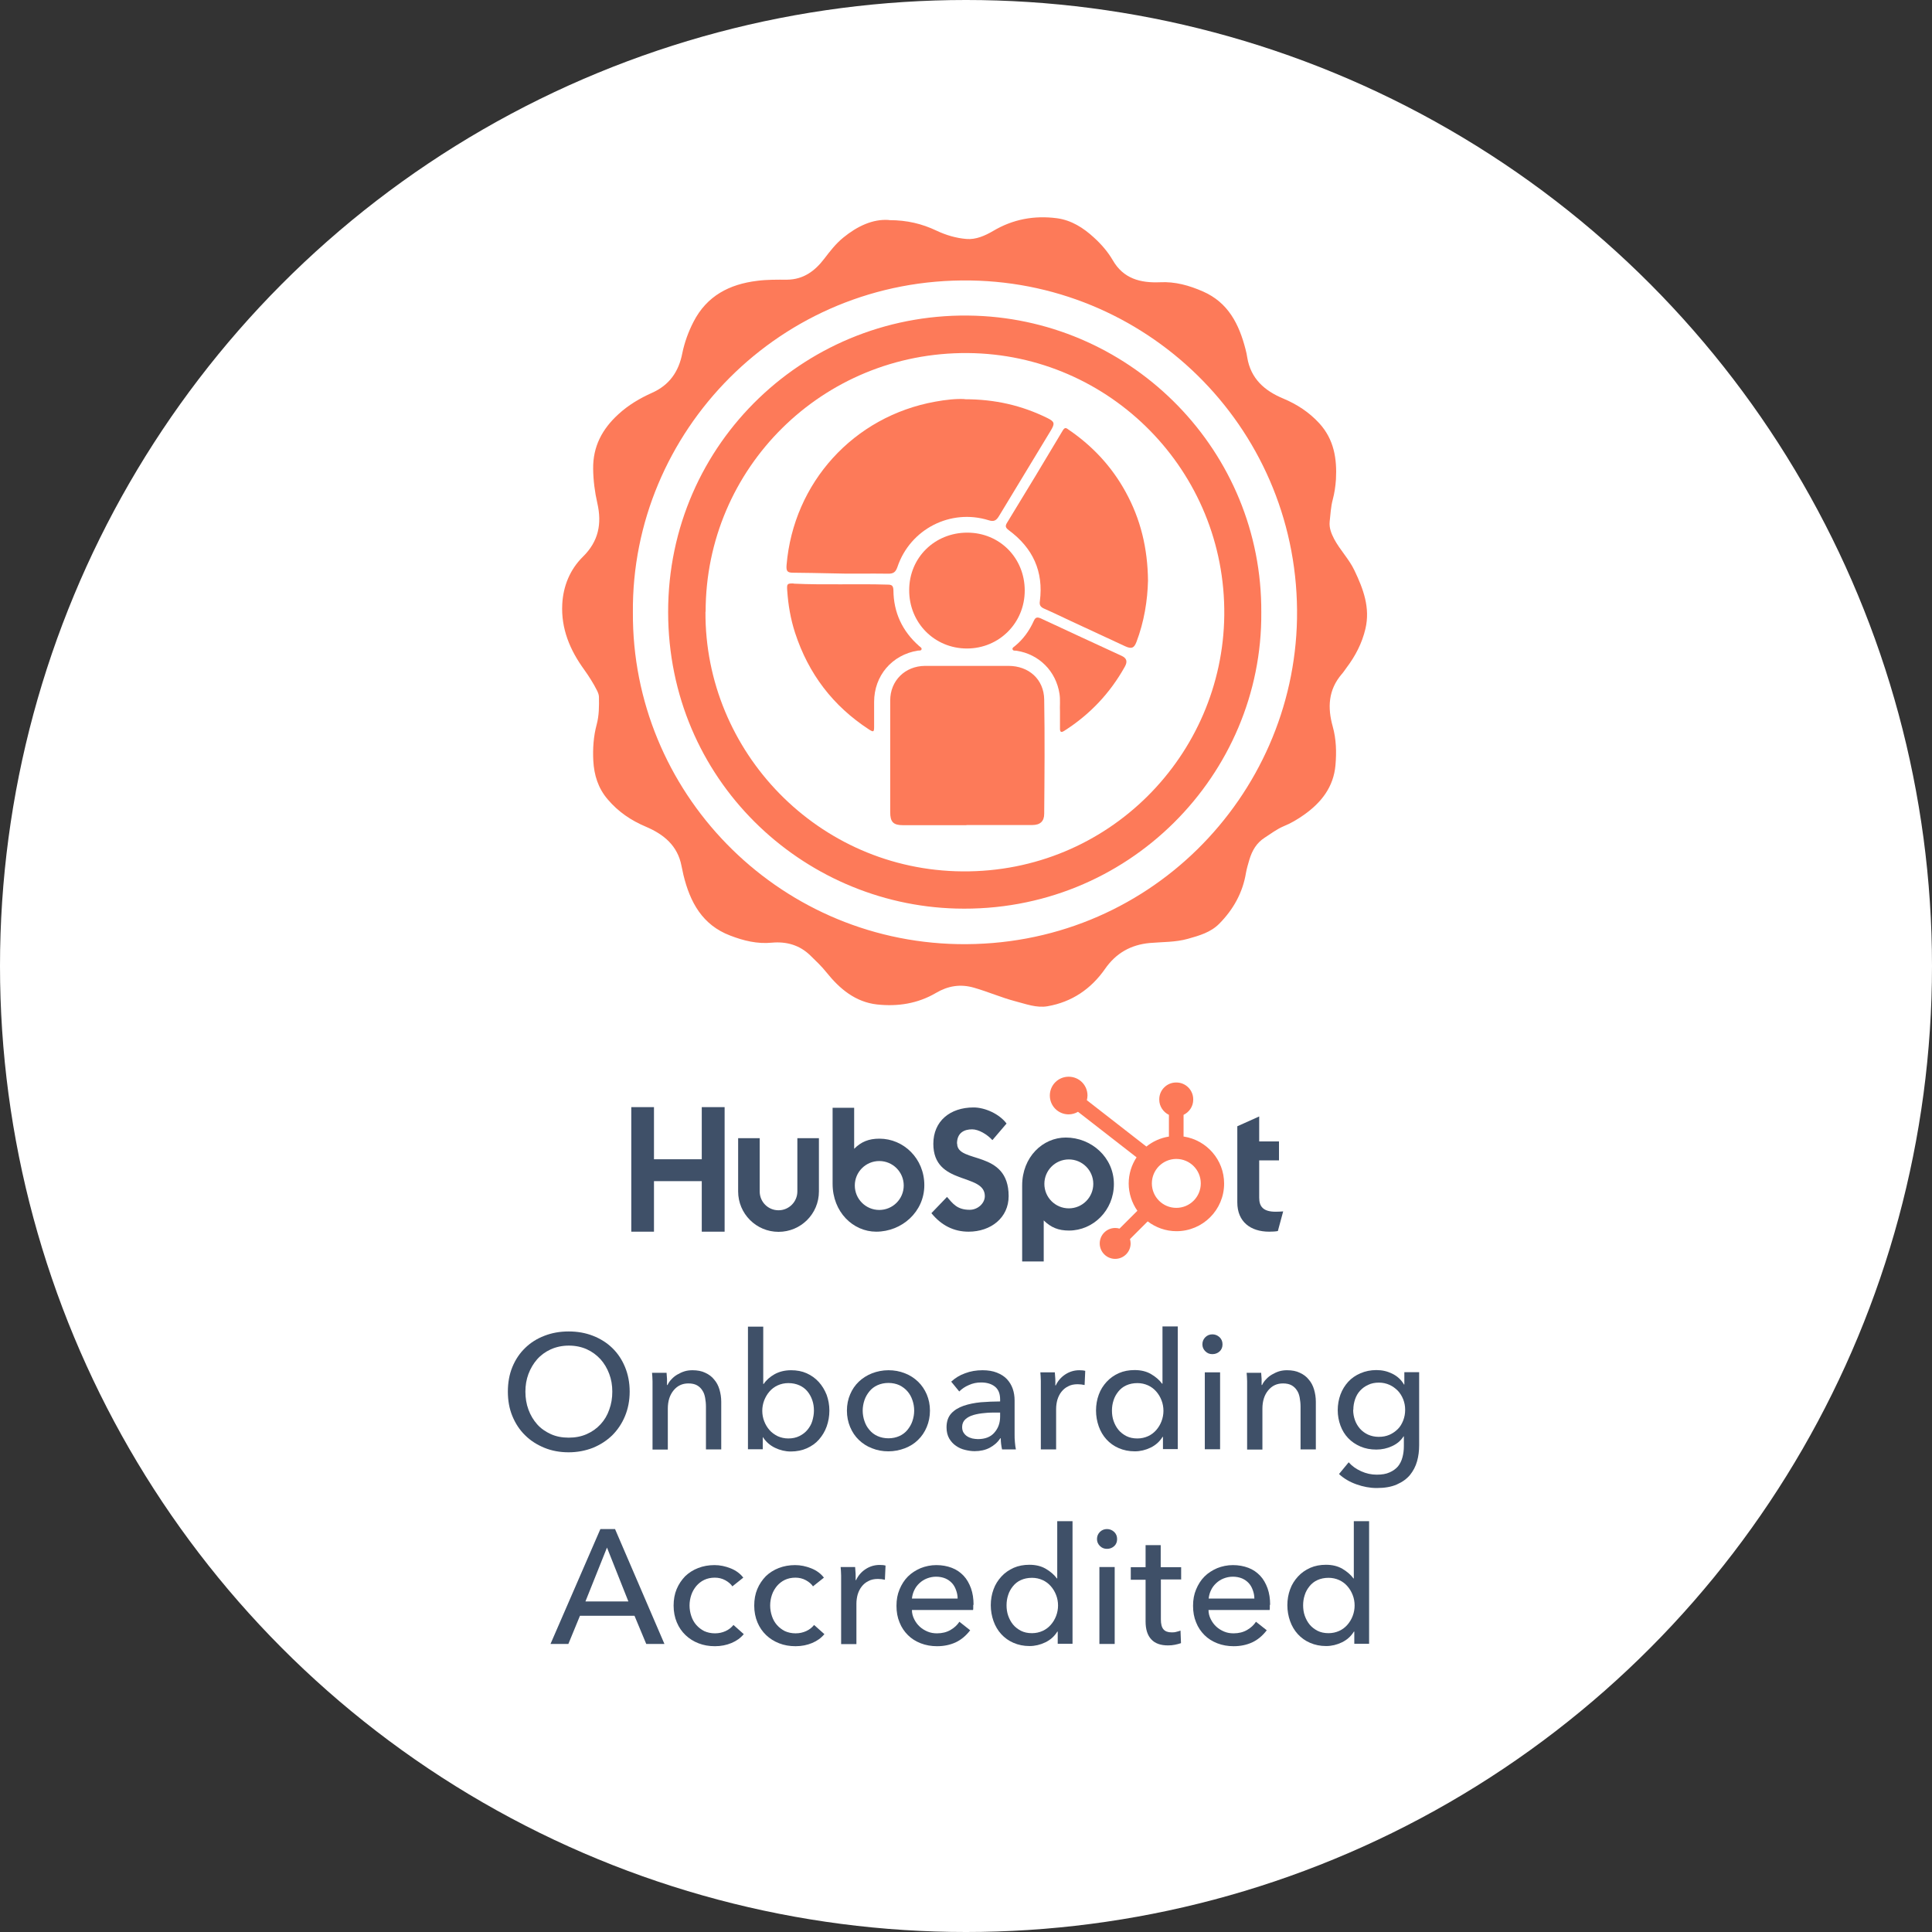 <?xml version="1.0" encoding="UTF-8"?>
<svg id="b" data-name="Layer 2" xmlns="http://www.w3.org/2000/svg" viewBox="0 0 120.06 120.06">
  <rect x="0" y="0" width="120.06" height="120.06" fill="#333333" stroke="none"/>
  <defs>
    <style>
      .d {
        fill: #fd7a59;
      }

      .e {
        fill: #3f5068;
      }

      .f {
        fill: #fff;
      }
    </style>
  </defs>
  <g id="c" data-name="Layer 1">
    <g>
      <circle class="f" cx="60.03" cy="60.03" r="60.03"/>
      <g>
        <g>
          <path class="e" d="M39.13,86.48c0,.55-.1,1.06-.29,1.52-.19.46-.46.86-.79,1.19-.34.33-.74.59-1.2.78-.46.18-.97.28-1.51.28s-1.05-.09-1.51-.28-.86-.44-1.2-.78c-.34-.33-.6-.73-.79-1.19-.19-.46-.28-.97-.28-1.52s.09-1.07.28-1.53c.19-.46.45-.85.79-1.18.34-.33.73-.58,1.2-.76.46-.18.96-.27,1.51-.27s1.05.09,1.51.27c.46.18.86.43,1.2.76.34.33.6.72.79,1.18.19.46.29.97.29,1.53ZM38.05,86.48c0-.39-.06-.76-.19-1.1-.13-.35-.31-.65-.54-.91-.24-.26-.52-.47-.85-.62-.33-.15-.71-.23-1.12-.23s-.78.08-1.12.23c-.33.15-.62.36-.85.62-.23.26-.41.57-.54.91-.13.35-.19.71-.19,1.1s.06.77.19,1.12.31.65.54.91.52.46.85.61.7.22,1.11.22.78-.07,1.12-.22c.34-.15.62-.35.86-.61.24-.26.42-.56.54-.91.13-.35.19-.72.19-1.12Z"/>
          <path class="e" d="M41.42,85.28c.01.12.02.26.03.41,0,.15,0,.28,0,.38h.03c.06-.13.14-.25.25-.36.1-.11.22-.21.36-.29s.28-.15.44-.2.33-.07.5-.07c.31,0,.58.05.8.16.22.1.41.24.55.42.15.17.26.38.33.62.07.24.11.49.11.76v2.96h-.95v-2.65c0-.2-.02-.38-.05-.55s-.08-.33-.17-.46c-.08-.13-.19-.24-.33-.32-.14-.08-.32-.12-.54-.12-.38,0-.68.14-.92.43-.24.29-.36.67-.36,1.14v2.54h-.95v-3.75c0-.13,0-.29,0-.49,0-.2-.02-.38-.03-.53h.9Z"/>
          <path class="e" d="M47.4,89.3v.76h-.92v-7.62h.95v3.56h.03c.16-.24.39-.44.67-.6.29-.16.63-.25,1.03-.25.36,0,.68.06.97.19.29.13.54.31.75.54.21.23.37.5.49.8.11.31.17.63.17.98s-.06.68-.17.99c-.11.31-.28.58-.48.81s-.46.41-.75.54-.63.2-1,.2c-.34,0-.67-.08-.98-.23s-.56-.37-.75-.66h-.02ZM50.58,87.66c0-.22-.03-.44-.1-.64-.07-.21-.17-.39-.3-.55-.13-.16-.3-.29-.5-.38-.2-.09-.43-.14-.69-.14-.24,0-.46.05-.66.14s-.37.22-.51.38c-.14.16-.25.35-.33.55-.08.21-.12.43-.12.65s.04.45.12.65c.08.21.19.39.33.55.14.16.31.28.51.38.2.09.42.14.66.14.26,0,.49-.05.69-.15.2-.1.37-.23.5-.39s.24-.34.3-.55.1-.42.1-.64Z"/>
          <path class="e" d="M57.79,87.66c0,.37-.07.71-.2,1.02-.13.31-.31.58-.54.8-.23.23-.51.4-.82.52-.32.12-.66.19-1.02.19s-.7-.06-1.02-.19c-.32-.12-.59-.3-.82-.52-.23-.22-.41-.49-.54-.8-.13-.31-.2-.65-.2-1.02s.07-.71.2-1.01c.13-.31.31-.57.54-.79s.5-.39.82-.52c.32-.12.66-.19,1.02-.19s.7.06,1.02.19c.32.12.59.3.82.52.23.22.41.49.54.79.13.31.2.64.2,1.01ZM56.81,87.66c0-.23-.04-.45-.11-.65-.07-.21-.17-.39-.31-.55-.14-.16-.3-.28-.5-.38-.2-.09-.43-.14-.68-.14s-.48.05-.68.14-.37.22-.5.38-.24.34-.31.55c-.07.21-.11.43-.11.65s.04.45.11.65c.07.21.17.39.31.55.13.16.3.29.5.38.2.09.43.14.68.14s.48-.05.68-.14c.2-.09.37-.22.5-.38.13-.16.24-.34.31-.55.07-.21.11-.42.11-.65Z"/>
          <path class="e" d="M62.15,86.96c0-.36-.11-.62-.32-.79-.21-.17-.5-.26-.86-.26-.27,0-.52.05-.76.16-.24.1-.44.24-.6.4l-.5-.61c.24-.22.52-.4.86-.52.34-.13.7-.19,1.09-.19.34,0,.64.05.89.15s.46.23.62.4c.16.17.28.37.36.59.08.23.12.47.12.74v2.09c0,.16,0,.33.02.51s.03.32.06.44h-.86c-.05-.23-.08-.46-.08-.69h-.03c-.17.26-.4.45-.66.59-.27.14-.58.21-.94.21-.19,0-.38-.03-.59-.08-.21-.05-.39-.13-.56-.25-.17-.11-.31-.27-.42-.45-.11-.19-.17-.42-.17-.7,0-.36.1-.65.29-.86s.45-.37.77-.48c.32-.11.67-.18,1.07-.22.4-.03.8-.05,1.2-.05v-.13ZM61.92,87.78c-.24,0-.48,0-.73.03-.25.02-.48.06-.69.12s-.38.15-.51.27c-.13.12-.2.28-.2.48,0,.14.03.26.09.35.06.09.13.17.23.23.09.06.2.1.31.13.11.02.23.04.35.04.44,0,.79-.13,1.02-.4.24-.27.36-.6.36-1v-.25h-.23Z"/>
          <path class="e" d="M64.68,85.81c0-.2-.02-.38-.03-.53h.9c.01.12.02.26.03.42s0,.29,0,.39h.03c.13-.28.33-.51.59-.68.26-.17.55-.26.87-.26.15,0,.27.01.37.04l-.04.88c-.13-.03-.28-.05-.43-.05-.23,0-.43.04-.59.13-.17.08-.31.2-.42.34-.11.14-.19.3-.25.49-.05.18-.08.38-.08.58v2.51h-.95v-3.75c0-.13,0-.29,0-.49Z"/>
          <path class="e" d="M72.24,89.3c-.18.29-.43.51-.74.66s-.64.23-.98.23c-.37,0-.7-.07-1-.2-.3-.13-.55-.31-.76-.54-.21-.23-.37-.5-.48-.81-.11-.31-.17-.64-.17-.99s.06-.68.17-.98c.11-.31.28-.57.49-.8s.47-.41.76-.54c.3-.13.62-.19.98-.19.39,0,.73.08,1.02.25.29.17.52.37.69.6h.02v-3.56h.95v7.62h-.92v-.76h-.02ZM69.1,87.66c0,.22.03.44.1.64s.17.39.3.55.3.29.49.39c.2.1.42.15.69.15.24,0,.46-.05.66-.14.2-.09.37-.22.51-.38.14-.16.25-.34.33-.55.08-.21.12-.43.12-.65s-.04-.45-.12-.65c-.08-.21-.19-.39-.33-.55-.14-.16-.31-.29-.51-.38-.2-.09-.42-.14-.66-.14-.26,0-.49.05-.69.14s-.36.22-.49.38c-.13.16-.24.35-.3.55-.07.21-.1.42-.1.64Z"/>
          <path class="e" d="M75.97,83.55c0,.17-.06.32-.18.43-.12.11-.27.17-.45.17s-.32-.06-.44-.18-.18-.26-.18-.43.06-.32.18-.44c.12-.12.27-.18.44-.18s.32.06.45.18c.12.12.18.26.18.44ZM75.82,90.06h-.95v-4.78h.95v4.78Z"/>
          <path class="e" d="M78.37,85.28c.01.12.02.26.03.41,0,.15,0,.28,0,.38h.03c.06-.13.14-.25.25-.36.1-.11.22-.21.36-.29s.28-.15.44-.2.33-.07.5-.07c.31,0,.58.05.8.16.22.1.41.24.55.42.15.17.26.38.33.62.07.24.11.49.11.76v2.96h-.95v-2.65c0-.2-.02-.38-.05-.55s-.08-.33-.17-.46c-.08-.13-.19-.24-.33-.32-.14-.08-.32-.12-.54-.12-.38,0-.68.14-.92.43-.24.29-.36.67-.36,1.14v2.54h-.95v-3.75c0-.13,0-.29,0-.49,0-.2-.02-.38-.03-.53h.9Z"/>
          <path class="e" d="M83.81,90.87c.21.24.47.42.78.56.31.14.63.21.96.21s.58-.04.8-.14c.21-.09.39-.22.52-.37.13-.16.22-.34.28-.56.06-.22.09-.45.09-.7v-.61h-.02c-.17.27-.41.47-.72.61-.3.14-.63.21-.97.21-.36,0-.69-.06-.99-.19-.3-.13-.55-.3-.76-.52-.21-.22-.37-.48-.48-.78-.11-.3-.17-.62-.17-.96s.06-.67.17-.97.28-.57.48-.79c.21-.23.46-.4.76-.53.3-.13.63-.2.99-.2s.67.07.98.22c.31.15.56.37.74.68h.02v-.77h.92v4.54c0,.35-.04.68-.13,1-.09.32-.24.6-.44.85-.21.25-.48.44-.82.59-.34.15-.75.22-1.25.22-.42,0-.84-.08-1.26-.23-.42-.15-.78-.36-1.08-.64l.61-.74ZM84.09,87.62c0,.22.04.43.11.63.07.2.18.38.31.53.14.16.31.28.5.37.2.09.42.14.67.14s.46-.04.67-.13c.2-.09.37-.21.52-.36s.25-.33.33-.53c.08-.21.12-.42.12-.66s-.04-.44-.12-.65c-.08-.2-.19-.38-.33-.53-.15-.15-.32-.28-.52-.37-.2-.09-.42-.14-.66-.14s-.47.04-.67.14c-.2.09-.36.21-.5.36-.14.15-.24.33-.31.53-.07.21-.11.42-.11.65Z"/>
          <path class="e" d="M35.32,102.16h-1.11l3.1-7.14h.91l3.07,7.14h-1.13l-.73-1.75h-3.39l-.72,1.75ZM36.38,99.52h2.67l-1.33-3.35-1.34,3.35Z"/>
          <path class="e" d="M45.52,98.59c-.1-.15-.25-.28-.45-.39s-.42-.16-.65-.16c-.25,0-.47.05-.66.14-.19.09-.35.22-.49.38-.13.16-.24.34-.31.55-.07.21-.11.43-.11.66s.04.45.11.66c.07.21.17.39.31.55s.3.28.49.38c.2.09.42.14.67.14s.46-.05.66-.14c.2-.09.36-.22.49-.38l.64.57c-.2.24-.45.42-.76.55s-.65.2-1.03.2-.71-.06-1.02-.18c-.31-.12-.58-.29-.81-.51s-.41-.48-.54-.79c-.13-.31-.2-.66-.2-1.04s.06-.72.19-1.03c.13-.31.31-.57.53-.8.23-.22.5-.39.81-.51s.65-.18,1.01-.18c.34,0,.67.07,1,.2.33.13.6.33.79.58l-.69.55Z"/>
          <path class="e" d="M50.53,98.59c-.1-.15-.25-.28-.45-.39s-.42-.16-.65-.16c-.25,0-.47.05-.66.14-.19.09-.35.22-.49.38-.13.16-.24.34-.31.55-.07.21-.11.43-.11.66s.04.45.11.66c.07.21.17.39.31.55s.3.28.49.38c.2.09.42.14.67.14s.46-.05.66-.14c.2-.09.36-.22.49-.38l.64.57c-.2.24-.45.42-.76.55s-.65.2-1.03.2-.71-.06-1.02-.18c-.31-.12-.58-.29-.81-.51s-.41-.48-.54-.79c-.13-.31-.2-.66-.2-1.04s.06-.72.19-1.03c.13-.31.31-.57.53-.8.23-.22.5-.39.81-.51s.65-.18,1.01-.18c.34,0,.67.07,1,.2.33.13.6.33.79.58l-.69.55Z"/>
          <path class="e" d="M52.27,97.91c0-.2-.02-.38-.03-.53h.9c.01.12.02.26.03.42s0,.29,0,.39h.03c.13-.28.33-.51.59-.68.26-.17.55-.26.87-.26.15,0,.27.01.37.04l-.04.88c-.13-.03-.28-.05-.43-.05-.23,0-.43.04-.59.13-.17.08-.31.2-.42.34-.11.14-.19.3-.25.49-.05.18-.08.38-.08.58v2.51h-.95v-3.75c0-.13,0-.29,0-.49Z"/>
          <path class="e" d="M60.48,99.73v.16c0,.05,0,.11-.01.16h-3.8c0,.2.05.39.14.57s.2.33.34.46.3.23.49.31.38.11.59.11c.32,0,.6-.07.84-.21.24-.14.42-.31.55-.51l.67.53c-.26.34-.56.59-.9.75-.35.16-.73.24-1.16.24-.36,0-.7-.06-1.01-.18s-.58-.29-.8-.51-.4-.48-.52-.79c-.13-.31-.19-.65-.19-1.03s.06-.71.19-1.02.3-.58.52-.8.49-.39.79-.52c.3-.12.63-.19.98-.19s.67.06.96.17c.29.11.53.28.73.49.2.21.35.48.46.78.11.31.16.65.16,1.03ZM59.51,99.34c0-.19-.04-.37-.1-.53-.06-.17-.14-.31-.25-.43-.11-.12-.25-.22-.41-.29-.17-.07-.36-.11-.58-.11-.2,0-.39.04-.57.11-.18.07-.33.17-.46.29s-.24.26-.32.43c-.08.16-.13.34-.15.53h2.85Z"/>
          <path class="e" d="M65.7,101.4c-.18.29-.43.51-.74.66s-.64.23-.98.23c-.37,0-.7-.07-1-.2-.3-.13-.55-.31-.76-.54-.21-.23-.37-.5-.48-.81-.11-.31-.17-.64-.17-.99s.06-.68.17-.98c.11-.31.28-.57.49-.8s.47-.41.76-.54c.3-.13.62-.19.98-.19.39,0,.73.08,1.02.25.29.17.52.37.69.6h.02v-3.56h.95v7.62h-.92v-.76h-.02ZM62.55,99.76c0,.22.03.44.1.64s.17.39.3.55.3.29.49.39c.2.1.42.15.69.15.24,0,.46-.05.66-.14.2-.09.37-.22.51-.38.14-.16.25-.34.33-.55.08-.21.12-.43.12-.65s-.04-.45-.12-.65c-.08-.21-.19-.39-.33-.55-.14-.16-.31-.29-.51-.38-.2-.09-.42-.14-.66-.14-.26,0-.49.05-.69.14s-.36.22-.49.38c-.13.16-.24.35-.3.55-.07.21-.1.42-.1.64Z"/>
          <path class="e" d="M69.42,95.65c0,.17-.06.32-.18.43-.12.11-.27.17-.45.17s-.32-.06-.44-.18-.18-.26-.18-.43.06-.32.18-.44c.12-.12.27-.18.44-.18s.32.06.45.18c.12.12.18.26.18.44ZM69.27,102.16h-.95v-4.78h.95v4.78Z"/>
          <path class="e" d="M73.41,98.15h-1.27v2.48c0,.29.05.49.16.62s.28.19.51.19c.09,0,.18,0,.28-.03.1-.02.19-.05.27-.08l.03.78c-.11.04-.24.07-.38.1s-.28.04-.43.04c-.45,0-.8-.12-1.03-.37-.24-.25-.36-.62-.36-1.12v-2.59h-.92v-.78h.92v-1.37h.94v1.37h1.27v.78Z"/>
          <path class="e" d="M78.91,99.73v.16c0,.05,0,.11-.01.16h-3.8c0,.2.05.39.14.57s.2.33.34.46.3.23.49.31.38.11.59.11c.32,0,.6-.07.84-.21.24-.14.42-.31.55-.51l.67.53c-.26.34-.56.59-.9.75-.35.16-.73.24-1.16.24-.36,0-.7-.06-1.01-.18s-.58-.29-.8-.51-.4-.48-.52-.79c-.13-.31-.19-.65-.19-1.03s.06-.71.19-1.02.3-.58.52-.8.49-.39.79-.52c.3-.12.63-.19.98-.19s.67.06.96.17c.29.11.53.28.73.49.2.21.35.48.46.78.11.31.16.65.16,1.03ZM77.95,99.34c0-.19-.04-.37-.1-.53-.06-.17-.14-.31-.25-.43-.11-.12-.25-.22-.41-.29-.17-.07-.36-.11-.58-.11-.2,0-.39.04-.57.11-.18.07-.33.17-.46.29s-.24.26-.32.43c-.08.16-.13.34-.15.53h2.85Z"/>
          <path class="e" d="M84.13,101.4c-.18.29-.43.51-.74.66s-.64.23-.98.23c-.37,0-.7-.07-1-.2-.3-.13-.55-.31-.76-.54-.21-.23-.37-.5-.48-.81-.11-.31-.17-.64-.17-.99s.06-.68.17-.98c.11-.31.28-.57.49-.8s.47-.41.76-.54c.3-.13.62-.19.98-.19.39,0,.73.08,1.02.25.29.17.52.37.69.6h.02v-3.56h.95v7.62h-.92v-.76h-.02ZM80.98,99.76c0,.22.03.44.1.64s.17.39.3.55.3.29.49.39c.2.1.42.15.69.15.24,0,.46-.05.66-.14.2-.09.37-.22.51-.38.14-.16.25-.34.33-.55.08-.21.12-.43.12-.65s-.04-.45-.12-.65c-.08-.21-.19-.39-.33-.55-.14-.16-.31-.29-.51-.38-.2-.09-.42-.14-.66-.14-.26,0-.49.05-.69.14s-.36.22-.49.38c-.13.16-.24.35-.3.55-.07.21-.1.42-.1.64Z"/>
        </g>
        <g>
          <path class="d" d="M59.95,24.81c1.9,0,3.55.39,5.12,1.16.47.23.5.34.22.8-1.07,1.77-2.14,3.53-3.21,5.3-.16.26-.3.37-.64.26-2.37-.74-4.88.55-5.67,2.9-.11.32-.25.43-.59.42-1.16-.02-2.31.02-3.47-.02-.81-.02-1.62-.03-2.42-.04-.37,0-.44-.1-.41-.48.43-5.12,4.17-9.24,9.24-10.15.65-.12,1.31-.19,1.83-.16Z"/>
          <path class="d" d="M60.06,51.28c-1.31,0-2.63,0-3.94,0-.61,0-.8-.2-.8-.81,0-2.31,0-4.62,0-6.94,0-1.23.92-2.14,2.16-2.15,1.73,0,3.46,0,5.19,0,1.26,0,2.2.83,2.22,2.09.04,2.37.02,4.74,0,7.1,0,.48-.26.7-.75.7-1.36,0-2.72,0-4.08,0Z"/>
          <path class="d" d="M71.34,36.08c-.03,1.24-.24,2.56-.72,3.82-.15.38-.3.44-.7.26-1.12-.52-2.24-1.04-3.36-1.56-.56-.26-1.11-.53-1.68-.78-.22-.1-.3-.22-.26-.46.24-1.85-.44-3.31-1.93-4.41-.21-.16-.24-.26-.1-.48,1.16-1.9,2.32-3.81,3.46-5.73.14-.23.24-.12.37-.03,1.48,1.01,2.67,2.29,3.53,3.86.93,1.69,1.37,3.5,1.39,5.52Z"/>
          <path class="d" d="M49.33,36.27c1.94.09,3.88,0,5.82.06.26,0,.36.05.37.35.01,1.38.55,2.54,1.59,3.46.06.06.18.11.16.2-.02.11-.14.08-.23.09-1.61.26-2.72,1.56-2.72,3.19,0,.52,0,1.03,0,1.55,0,.32-.04.34-.32.16-2.24-1.46-3.76-3.46-4.59-6-.28-.86-.43-1.74-.49-2.64-.03-.42,0-.44.41-.43Z"/>
          <path class="d" d="M60.11,33.1c2.01,0,3.57,1.57,3.57,3.6,0,2.01-1.59,3.6-3.59,3.6-2.02,0-3.6-1.6-3.59-3.63,0-2.01,1.58-3.57,3.61-3.57Z"/>
          <path class="d" d="M65.87,44.24c-.02-.35.03-.74-.03-1.13-.22-1.4-1.26-2.45-2.66-2.67-.09-.02-.23.03-.26-.1-.02-.09.09-.14.16-.2.51-.42.89-.95,1.16-1.55.1-.23.21-.26.44-.16,1.67.78,3.34,1.55,5.01,2.32.33.15.39.36.21.68-.92,1.65-2.18,2.98-3.77,3.99-.19.12-.26.07-.26-.14,0-.34,0-.67,0-1.05Z"/>
        </g>
        <g>
          <path class="d" d="M55.26,13.68c1.12,0,2.04.23,2.93.65.59.28,1.23.47,1.87.52.58.05,1.15-.2,1.66-.5,1.23-.73,2.55-.97,3.95-.79.91.12,1.66.6,2.32,1.21.45.41.85.87,1.16,1.4.66,1.15,1.72,1.42,2.93,1.37.95-.05,1.82.2,2.67.57,1.58.69,2.25,2.04,2.65,3.59.05.17.08.35.11.53.22,1.3,1.07,2.05,2.22,2.53.86.36,1.62.85,2.26,1.55.91,1,1.1,2.2,1.03,3.48-.03.43-.09.85-.2,1.26-.12.45-.14.91-.19,1.36-.04.4.1.74.28,1.09.37.69.93,1.25,1.26,1.95.55,1.15.99,2.32.68,3.63-.21.89-.62,1.68-1.17,2.41-.1.13-.19.28-.3.4-.84.98-.89,2.08-.56,3.26.22.79.24,1.59.17,2.4-.12,1.36-.88,2.32-1.95,3.08-.4.28-.81.53-1.26.71-.43.18-.79.46-1.18.71-.52.33-.79.81-.96,1.37-.08.27-.16.54-.21.81-.2,1.24-.79,2.29-1.66,3.17-.53.54-1.24.74-1.95.94-.78.22-1.58.19-2.37.26-1.18.11-2.1.63-2.78,1.61-.87,1.25-2.07,2.06-3.57,2.32-.68.12-1.35-.14-2.01-.31-.87-.23-1.69-.59-2.56-.84-.86-.25-1.63-.11-2.36.32-1.14.67-2.39.86-3.67.72-1.34-.15-2.32-.97-3.13-1.98-.31-.39-.67-.73-1.02-1.07-.67-.65-1.49-.87-2.38-.79-.91.09-1.76-.12-2.59-.44-1.74-.66-2.5-2.08-2.91-3.77-.04-.19-.08-.37-.12-.56-.24-1.26-1.1-1.96-2.2-2.43-.93-.39-1.73-.93-2.39-1.71-.59-.69-.84-1.5-.89-2.38-.04-.77.01-1.53.21-2.27.15-.56.15-1.13.14-1.7,0-.14-.05-.26-.11-.39-.23-.46-.51-.9-.81-1.32-.88-1.21-1.44-2.54-1.36-4.07.06-1.12.48-2.15,1.28-2.94.98-.96,1.19-2.06.9-3.33-.16-.7-.25-1.41-.26-2.13-.02-1.39.56-2.48,1.57-3.4.62-.57,1.33-.99,2.09-1.33,1.08-.48,1.66-1.32,1.88-2.46.14-.68.38-1.34.7-1.96.83-1.61,2.23-2.33,3.96-2.54.62-.08,1.23-.07,1.85-.07,1.02-.01,1.73-.54,2.31-1.3.36-.47.72-.94,1.19-1.32.86-.7,1.82-1.16,2.82-1.09ZM39.33,38.05c-.07,11.11,8.88,20.4,20.19,20.62,11.8.22,20.88-9.19,21.08-20.22.2-11.54-8.99-20.84-20.28-21.02-11.85-.19-21.09,9.43-20.99,20.63Z"/>
          <path class="d" d="M78.38,38.06c.08,10.04-8.26,18.69-18.97,18.4-9.58-.26-17.88-8.01-17.89-18.42-.01-10.55,8.7-18.78,19.1-18.42,9.81.34,17.82,8.44,17.76,18.44ZM43.84,38.02c-.05,8.68,6.99,16.06,15.97,16.13,9.09.07,16.17-7.24,16.27-15.91.1-8.96-7.1-16.23-15.94-16.3-9.03-.07-16.29,7.15-16.29,16.07Z"/>
        </g>
        <g>
          <g>
            <polygon class="e" points="43.61 73.4 40.64 73.4 40.64 76.54 39.23 76.54 39.23 68.8 40.64 68.8 40.64 72.04 43.61 72.04 43.61 68.8 45.03 68.8 45.03 76.54 43.61 76.54 43.61 73.4"/>
            <path class="e" d="M49.55,74.04c0,.64-.52,1.17-1.17,1.17s-1.17-.52-1.17-1.17v-3.31h-1.34v3.31c0,1.38,1.12,2.51,2.51,2.51s2.51-1.12,2.51-2.51v-3.31h-1.34v3.31Z"/>
            <path class="e" d="M59.47,71.07c0-.68.45-.89.94-.89.4,0,.92.3,1.26.67l.88-1.03c-.44-.59-1.33-1-2.05-1-1.46,0-2.5.85-2.5,2.26,0,2.62,3.2,1.79,3.2,3.25,0,.45-.44.85-.94.85-.79,0-1.05-.39-1.41-.8l-.97,1.01c.62.76,1.39,1.15,2.31,1.15,1.38,0,2.49-.86,2.49-2.21,0-2.91-3.2-2-3.2-3.26Z"/>
            <path class="e" d="M79.27,75.3c-.79,0-1.02-.34-1.02-.87v-2.32h1.23v-1.18h-1.23v-1.55l-1.36.61v4.73c0,1.21.83,1.82,1.98,1.82.17,0,.41-.01.54-.04l.33-1.22c-.15.01-.32.02-.47.02Z"/>
            <path class="e" d="M54.65,70.76c-.66,0-1.13.19-1.57.63v-2.55h-1.34v4.72c0,1.77,1.28,2.98,2.71,2.98,1.59,0,2.99-1.23,2.99-2.89s-1.29-2.89-2.79-2.89ZM54.64,75.19c-.84,0-1.52-.68-1.52-1.52s.68-1.52,1.52-1.52,1.52.68,1.52,1.52-.68,1.52-1.52,1.52Z"/>
            <path class="e" d="M69.22,73.58c0-1.66-1.4-2.89-2.99-2.89-1.43,0-2.71,1.21-2.71,2.98v4.72h1.34v-2.55c.45.44.91.63,1.57.63,1.5,0,2.79-1.25,2.79-2.89ZM67.94,73.57c0,.84-.68,1.52-1.52,1.52s-1.52-.68-1.52-1.52.68-1.52,1.52-1.52,1.52.68,1.52,1.52Z"/>
          </g>
          <path class="d" d="M73.55,70.63v-1.35c.35-.17.6-.52.6-.94v-.03c0-.57-.47-1.04-1.04-1.04h-.03c-.57,0-1.04.47-1.04,1.04v.03c0,.41.25.77.6.94v1.35c-.52.08-1,.3-1.4.62l-3.7-2.88c.02-.09.04-.19.04-.29,0-.65-.52-1.17-1.17-1.17-.65,0-1.17.52-1.17,1.17,0,.65.52,1.17,1.17,1.17.21,0,.41-.06.58-.16l3.64,2.83c-.31.47-.49,1.03-.49,1.63s.2,1.21.54,1.69l-1.11,1.11c-.09-.03-.18-.04-.27-.04-.53,0-.96.43-.96.96s.43.96.96.96.96-.43.96-.96c0-.1-.02-.19-.04-.27l1.1-1.1c.5.38,1.12.61,1.79.61,1.63,0,2.96-1.32,2.96-2.96,0-1.48-1.09-2.7-2.5-2.92ZM73.1,75.06c-.84,0-1.52-.68-1.52-1.52s.68-1.52,1.52-1.52,1.52.68,1.52,1.52-.68,1.52-1.52,1.52Z"/>
        </g>
      </g>
    </g>
  </g>
</svg>
